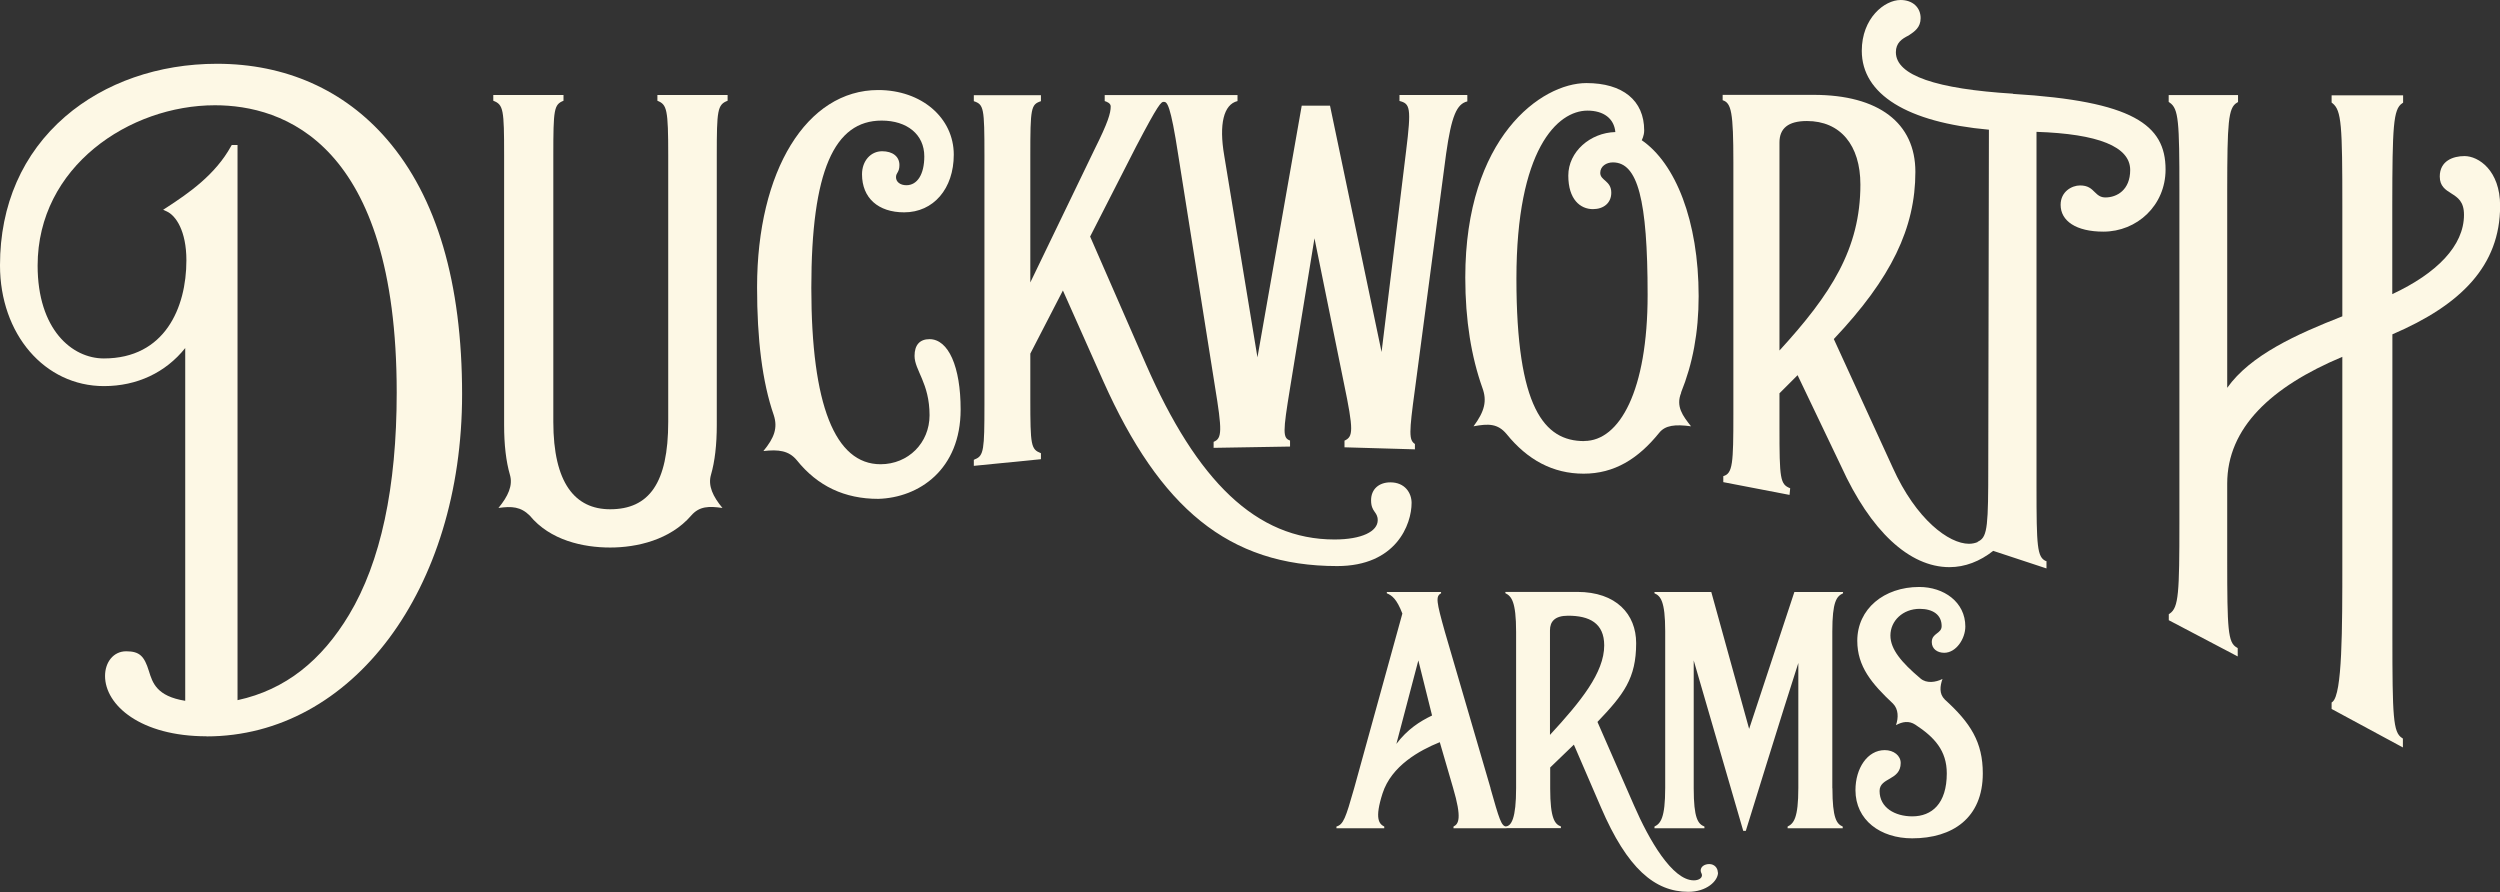 <?xml version="1.0" encoding="UTF-8"?>
<svg id="Layer_1" data-name="Layer 1" xmlns="http://www.w3.org/2000/svg" viewBox="0 0 233.23 83.22">
  <rect x="0" y="0" width="233.23" height="83.22" fill="#333333" stroke="none"/>
  <defs>
    <style>
      .cls-1 {
        fill: #fdf8e5;
        stroke-width: 0px;
      }
    </style>
  </defs>
  <path class="cls-1" d="m181.42,65.23c-.52-.48-.44-1.24-.2-1.89-.64.32-1.49.44-2.05-.04-1.77-1.49-2.81-2.73-2.81-4.01,0-1.37,1.16-2.49,2.73-2.49,1.24,0,2.05.56,2.05,1.61,0,.72-.92.64-.92,1.49,0,.64.52,1,1.16,1,1.12,0,1.97-1.32,1.97-2.45,0-2.29-2.01-3.69-4.3-3.69-3.29,0-5.78,2.05-5.78,5.02,0,2.41,1.36,4.01,3.33,5.86.52.52.52,1.33.28,2.01.6-.32,1.2-.44,1.81-.04,1.77,1.16,2.93,2.41,2.93,4.54,0,2.83-1.4,4.01-3.22,4.01-1.6,0-3.05-.8-3.05-2.37,0-1.28,1.97-.96,1.97-2.61,0-.68-.64-1.2-1.49-1.2-1.61,0-2.73,1.69-2.73,3.73,0,2.81,2.34,4.5,5.29,4.5,3.76,0,6.59-1.89,6.59-6.06,0-2.89-1.12-4.7-3.57-6.91Zm-10.48,8.31v-14.62c0-2.81.4-3.29,1-3.57v-.12h-4.54l-4.22,12.77-3.53-12.77h-5.3v.12c.56.24,1,.72,1,3.53v14.62c0,2.85-.44,3.33-1,3.61v.16h4.66v-.16c-.6-.24-1-.76-1-3.57v-11.93c1.16,3.98,4.62,15.9,4.62,15.9h.24s3.57-11.56,4.9-15.66v11.65c0,2.85-.44,3.33-1,3.61v.16h5.14v-.16c-.56-.24-.96-.76-.96-3.57Zm-40.67-4.14l2.05-7.79,1.28,5.14c-1.16.56-2.29,1.28-3.33,2.65Zm8.79,4.14l-4.26-14.58c-.8-2.85-.88-3.33-.36-3.61v-.12h-5.06v.12c.48.2.92.52,1.45,1.89l-4.5,16.3c-.8,2.81-1,3.37-1.65,3.57v.16h4.46v-.16c-.48-.24-.92-.72-.16-3.09.83-2.58,3.46-4.02,5.34-4.78l1.24,4.26c.84,2.85.52,3.37.04,3.61v.16h4.94v-.16c-.48,0-.68-.72-1.49-3.57Zm5.54-4.98v-9.76c0-.8.44-1.36,1.69-1.36,1.97,0,3.37.68,3.37,2.77,0,2.53-2.17,5.22-5.06,8.35Zm15.66,12.85c0-.44-.32-.8-.8-.8-.44,0-.8.24-.8.6,0,.2.12.28.12.44,0,.28-.32.48-.76.48-2.01,0-4.18-3.77-5.58-6.99l-3.41-7.79c2.45-2.57,3.61-4.06,3.61-7.35,0-2.69-1.85-4.78-5.5-4.78h-6.7v.12c.56.28,1,.76,1,3.61v14.58c0,2.81-.44,3.57-1,3.57v.16h5.18v-.16c-.56-.2-1-.72-1-3.53v-1.97c.4-.4,1.81-1.73,2.21-2.13l2.53,5.86c2.45,5.7,5.02,7.87,8.15,7.87,1.69,0,2.77-1,2.77-1.81Z"/>
  <g>
    <path class="cls-1" d="m224.15,69.72l-6.63-3.58v-.6s.08-.06.08-.06c.92-.72.92-6.74.92-13.12v-19.07c-6.63,2.78-10.74,6.62-10.74,11.83v7.14c0,6.49.07,7.68.88,8.14l.1.06v.78s-6.43-3.38-6.43-3.38v-.56s.09-.06.09-.06c.83-.56.9-1.91.9-8.52v-30.91c0-6.48-.07-7.67-.91-8.24l-.09-.06v-.64s6.47,0,6.47,0v.65s-.1.06-.1.06c-.82.47-.9,1.86-.91,8.14v18.46c2.17-3.06,6.48-5,10.74-6.67v-10.25c0-7.56-.07-8.96-.92-9.63l-.08-.06v-.68h6.67v.69s-.09.06-.09.06c-.83.55-.91,2.18-.92,9.51v8.29c4.15-1.94,6.69-4.51,6.69-7.4,0-1.25-.58-1.61-1.19-2-.53-.33-1.07-.67-1.07-1.57,0-1.47,1.25-1.91,2.31-1.91,1.3,0,3.32,1.33,3.32,4.64,0,5.57-3.63,9.24-10.05,11.99v28.14c0,7.58.07,8.98.89,9.51l.09.06v.83Z"/>
    <path class="cls-1" d="m19.27,68.69c-6.15,0-9.47-2.9-9.47-5.63,0-1.28.78-2.3,1.97-2.3,1.25,0,1.69.45,2.12,1.84.34,1.1.72,2.35,3.39,2.78v-32.91c-1.83,2.29-4.5,3.55-7.58,3.55-5.53,0-9.7-4.84-9.7-11.27,0-5.64,2.11-10.44,6.09-13.88,3.68-3.17,8.7-4.92,14.15-4.92,6.4,0,11.88,2.44,15.86,7.05,4.65,5.39,7.01,13.39,7.01,23.78,0,18.2-10.25,31.92-23.85,31.92Zm2.34-55.16h.55v51.79c4.49-.97,7.85-3.72,10.4-7.96,2.96-4.92,4.45-11.9,4.45-20.74,0-23.32-10.62-26.8-16.96-26.8-7.96,0-16.54,5.72-16.54,14.96,0,5.95,3.2,8.66,6.18,8.66,5.68,0,7.7-4.73,7.7-9.15,0-2.76-.99-4.19-1.84-4.57l-.33-.15.31-.2c2.06-1.34,4.56-3.06,6.03-5.74l.06-.1Z"/>
    <path class="cls-1" d="m136.88,8.86h-6.32v.56c.99.25,1.12.62.62,4.65l-2.29,18.77-4.81-22.98h-2.64l-4.13,23.48-3.1-18.83c-.5-2.91-.06-4.77,1.24-5.08v-.56h-12.39v.56c.19.06.56.19.56.5,0,.62-.25,1.49-1.49,3.97l-6.01,12.45v-11.83c0-4.46.06-4.77.99-5.08v-.56h-6.26v.56c.93.31.99.62.99,5.02v23.36c0,4.09-.06,4.71-.87,5.02l-.12.06v.56l6.26-.62v-.56c-.93-.37-.99-.68-.99-5.08v-4.21l3.04-5.89,3.78,8.49c5.27,11.77,11.65,17.22,21.81,17.22,5.51,0,6.94-3.9,6.94-5.89,0-.93-.62-1.92-1.98-1.92-1.05,0-1.8.62-1.8,1.67,0,1.12.62,1.05.62,1.86,0,1.05-1.49,1.8-4.03,1.8-7.31,0-12.83-5.45-17.6-16.36l-5.2-11.9,4.27-8.36c2.11-4.03,2.35-4.21,2.6-4.21.31,0,.62.19,1.36,5.02l3.41,21.5c.68,4.15.68,4.89-.12,5.2v.56l7.13-.12v-.56c-.68-.25-.68-.74,0-4.89l2.28-13.98,2.74,13.49c.93,4.46.87,5.02.06,5.39v.62l6.57.19v-.5c-.56-.37-.56-.99,0-5.08l2.91-21.99c.5-3.53.99-4.65,1.98-4.89v-.56Z"/>
    <path class="cls-1" d="m86.72,31.64c-.91,0-1.4.54-1.4,1.56,0,1.35,1.4,2.53,1.4,5.54,0,2.58-1.99,4.57-4.57,4.57-4.25,0-6.46-5.54-6.46-16.46s2.15-15.6,6.56-15.6c2.37,0,3.98,1.29,3.98,3.34,0,1.67-.65,2.69-1.67,2.69-.59,0-.97-.32-.97-.75s.32-.43.32-1.13c0-.81-.65-1.29-1.61-1.29-1.08,0-1.88.91-1.88,2.15,0,2.21,1.51,3.55,3.93,3.55,2.74,0,4.63-2.21,4.63-5.38,0-3.44-3.01-6.03-7.05-6.03-6.67,0-11.3,7.53-11.3,18.4,0,4.84.48,8.82,1.56,11.94.38,1.18.05,2.1-.97,3.34,1.4-.16,2.37-.05,3.12.86,1.94,2.42,4.47,3.6,7.59,3.6,3.82-.11,7.69-2.74,7.69-8.34,0-3.98-1.13-6.56-2.91-6.56Z"/>
    <path class="cls-1" d="m147.79,41.15c-3.73,0-6.32-3.1-6.32-15.16s3.83-15.67,6.63-15.67c1.49,0,2.48.72,2.6,2-2.34.06-4.39,1.83-4.39,4.06s1.12,3.13,2.3,3.13c.98,0,1.71-.56,1.71-1.53,0-1.13-1.03-1.13-1.03-1.85,0-.62.57-.98,1.18-.98,2.31,0,3.24,3.44,3.24,12.37s-2.62,13.62-5.91,13.62Zm9.04-4.53c1.08-2.67,1.64-5.6,1.64-8.99,0-7.05-2.17-12.4-5.31-14.55,0,0,.23-.41.23-.91,0-2.8-2-4.42-5.39-4.42-4.2,0-11.3,5.06-11.3,18.14,0,4.01.57,7.4,1.59,10.28.46,1.23.21,2.21-.82,3.6,1.39-.26,2.26-.26,3.08.72,1.95,2.41,4.32,3.7,7.19,3.7s5.09-1.39,7.04-3.8c.57-.72,1.49-.82,2.98-.62-.77-.98-1.44-1.85-.92-3.13Z"/>
    <path class="cls-1" d="m187.79,8.74c-7.12-.44-10.92-1.69-10.92-3.87,0-.87.56-1.25,1.19-1.56.56-.37,1.12-.75,1.12-1.62,0-1-.75-1.69-1.87-1.69-1.5,0-3.62,1.69-3.62,4.74,0,4.06,4.24,6.68,11.86,7.36l-.06,31.33c0,5.49-.06,6.62-.87,7.05l-.12.06v.03c-.24.1-.51.16-.81.16-1.87,0-4.93-2.25-7.12-7.12l-5.49-11.98c5.37-5.68,7.61-10.36,7.61-15.6,0-4.56-3.43-7.18-9.49-7.18h-8.49s0,.5,0,.5c.81.25,1,1.12,1,5.8v23.53c0,4.56-.06,5.49-.94,5.74v.56l6.18,1.19.06-.62c-.94-.37-1-.87-1-5.68v-3.18l1.69-1.69,4.06,8.49c2.75,6.05,6.37,9.42,10.11,9.42,1.45,0,2.84-.54,4.08-1.52l4.97,1.64v-.69h-.06c-.81-.37-.87-1.37-.87-6.87V12.3c5.74.19,8.74,1.37,8.74,3.56,0,1.87-1.25,2.56-2.31,2.56-.44,0-.69-.19-1-.5-.31-.31-.62-.62-1.37-.62s-1.81.56-1.81,1.81c0,1.5,1.44,2.5,3.99,2.5,3.12,0,5.8-2.43,5.8-5.8,0-4.18-3.06-6.37-14.23-7.05Zm-21.78,23.97V13.29c0-1.31.81-2,2.56-2,3.12,0,4.99,2.25,4.99,5.93,0,5.99-2.75,10.24-7.55,15.48Z"/>
    <path class="cls-1" d="m56.92,51.08c2.5,0,5.6-.71,7.56-2.98.77-.89,1.67-.89,2.92-.71-.89-1.07-1.37-2.08-1.07-3.1.36-1.25.54-2.8.54-4.64V14.46c0-4.17.06-4.7,1.01-5.06v-.54h-6.55v.54c.89.36,1.01.77,1.01,5.12v24.83c0,5.72-1.79,8.16-5.42,8.16-3.27,0-5.3-2.44-5.3-8.16V14.52c0-4.35.06-4.76.95-5.12v-.54h-6.55v.54c.95.36,1.01.83,1.01,5.06v25.19c0,1.85.18,3.39.54,4.64.3,1.01-.18,2.02-1.07,3.1,1.25-.18,2.08-.12,2.92.71,1.91,2.32,5,2.98,7.5,2.98Z"/>
  </g>
</svg>